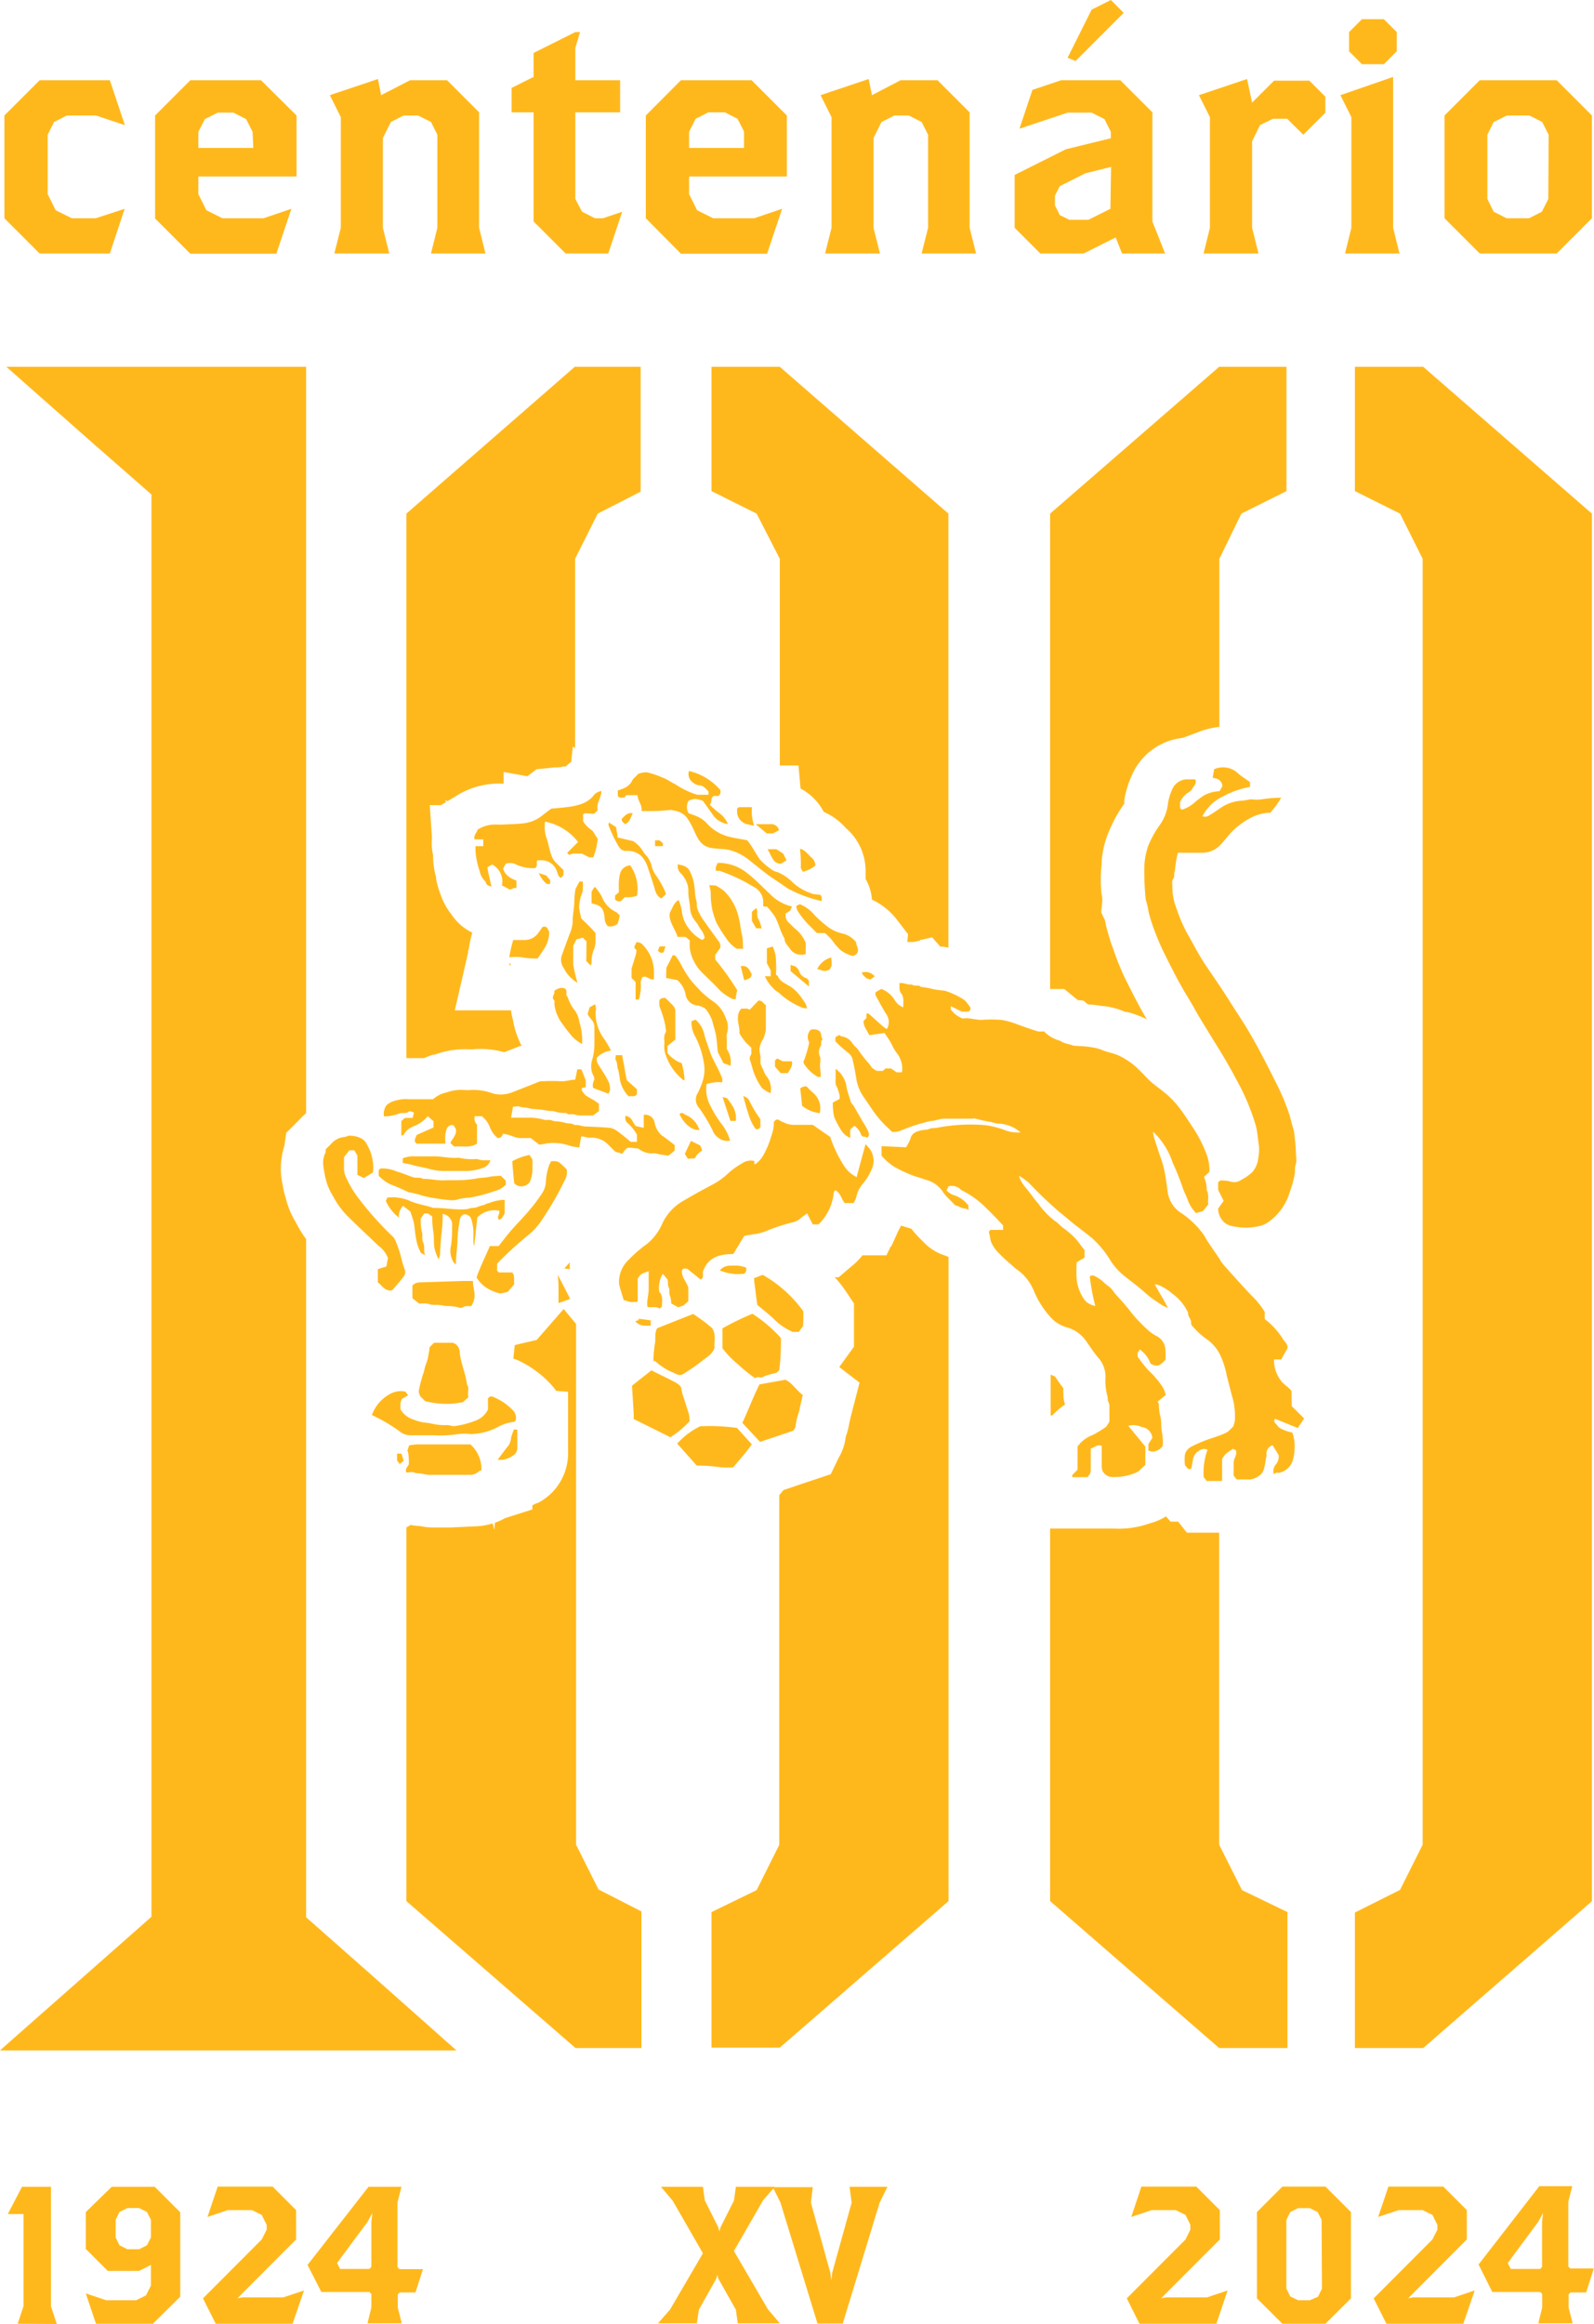 <svg xmlns="http://www.w3.org/2000/svg" viewBox="0 0 145.13 211.46"><defs><style>.cls-1{fill:#ffb81c;}</style></defs><g id="Camada_2" data-name="Camada 2"><g id="Camada_1-2" data-name="Camada 1"><path class="cls-1" d="M10,23.07H3.61L.4,19.86V10.51L3.61,7.3H10l1.37,4.09-2.63-.88H6.09l-1.17.59-.58,1.16v5.41l.73,1.46,1.46.73H8.72L11.35,19Z"/><path class="cls-1" d="M18.06,16.06v1.61l.73,1.46,1.46.73H24L26.53,19l-1.37,4.09H17.33l-3.21-3.21V10.51L17.33,7.3h6.43L27,10.51v5.55ZM23,12l-.59-1.16-1.16-.59H19.82l-1.17.59L18.06,12v1.46h5Z"/><path class="cls-1" d="M39.24,23.07l.58-2.34V12.26l-.58-1.16-1.17-.59H36.75l-1.16.59-.73,1.46v8.17l.58,2.34h-5l.59-2.34V10.66l-1-2,4.38-1.47.29,1.47L37.34,7.3H40.7l2.92,2.92V20.73l.58,2.34Z"/><path class="cls-1" d="M55.38,23.07H51.5l-2.92-2.92V10.22h-2V8l2-1V4.82l3.8-1.9h.43l-.43,1.46V7.3h4.08v2.92H52.38v7.89L53,19.27l1.17.59h.73l1.75-.59Z"/><path class="cls-1" d="M62.74,16.06v1.61l.73,1.46,1.46.73h3.74L71.21,19l-1.37,4.09H62L58.8,19.86V10.51L62,7.3h6.43l3.21,3.21v5.55Zm5-4.09-.59-1.16L66,10.22H64.49l-1.16.59L62.74,12v1.46h5Z"/><path class="cls-1" d="M83.91,23.07l.59-2.34V12.26l-.59-1.16-1.17-.59H81.43l-1.17.59-.73,1.46v8.17l.59,2.34h-5l.59-2.34V10.66l-1-2,4.38-1.47.3,1.47L82,7.3h3.36l2.92,2.92V20.73l.59,2.34Z"/><path class="cls-1" d="M102.16,23.07l-.58-1.46-2.92,1.46H94.72l-2.34-2.34V15.92l4.67-2.34,4.09-1V12l-.58-1.16-1.17-.59H97.2l-4.38,1.46L94,8.18l2.62-.88H102l2.92,2.92v9.93l1.16,2.92Zm-1-7.88-2.34.58-2.33,1.17-.44.87v.88l.44.88.87.43H99.1l2-1ZM97.93,5.55l-.73-.29L99.39.88,101.14,0l1.17,1.17Z"/><path class="cls-1" d="M118.66,12.26l-1.46-1.45h-1.31l-1.17.58L114,12.85v7.88l.58,2.34h-5l.58-2.34V10.66l-1-2,4.38-1.47L114,9.34l2-2h3.21l1.46,1.46v1.46Z"/><path class="cls-1" d="M122.46,23.07l.58-2.34V10.66l-1-2L126.84,7V20.73l.58,2.34ZM126,5.84h-2l-1.17-1.17V2.92l1.17-1.17h2l1.17,1.17V4.67Z"/><path class="cls-1" d="M141.73,23.07h-7l-3.21-3.21V10.51l3.21-3.21h7l3.21,3.21v9.35ZM141,12.26l-.59-1.16-1.16-.59H137.2L136,11.1l-.58,1.16v5.85l.58,1.16,1.17.59h2.05l1.16-.59.59-1.16Z"/><path class="cls-1" d="M51.87,114.87c-.16.19-.32.38-.49.56l.49.06Z"/><path class="cls-1" d="M46.29,87.66c.06.08.13.15.2.23v-.2l-.18,0Z"/><path class="cls-1" d="M51.87,118.22v-.11L50.78,116l0,0a10.06,10.06,0,0,1,.07,1.43v1.15Z"/><path class="cls-1" d="M117.59,126.59c-.27-.39-.71-.57-1-1a3,3,0,0,1-.59-1.88h.65l.56-1c.09-.33-.2-.57-.38-.82a6.67,6.67,0,0,0-1.68-1.85v-.66a8,8,0,0,0-.85-1.13c-1-1-1.85-2-2.77-3-.15-.17-.29-.36-.43-.55,0,0,0-.1-.07-.15-.47-.71-1-1.41-1.4-2.13a7.82,7.82,0,0,0-2.14-2.07,2.7,2.7,0,0,1-1.17-1.84c-.07-.58-.16-1.14-.25-1.71a9,9,0,0,0-.46-1.63c-.18-.53-.34-1.06-.52-1.59a3.38,3.38,0,0,1-.11-.6,6.74,6.74,0,0,1,1.78,2.8c.38.82.71,1.67,1,2.52.14.33.3.64.42,1a3.29,3.29,0,0,0,.72,1.09l.63-.18.48-.61c-.07-.43.1-.88-.14-1.28a3,3,0,0,0-.25-1.22l.49-.46a4,4,0,0,0-.22-1.5,11.93,11.93,0,0,0-1.38-2.68c-.38-.58-.75-1.15-1.17-1.69a8,8,0,0,0-1.28-1.32c-.42-.35-.87-.66-1.26-1s-.89-.93-1.37-1.36a6.58,6.58,0,0,0-1.5-1c-.54-.27-1.15-.33-1.69-.58a4.69,4.69,0,0,0-1-.23c-.46-.08-.93-.08-1.4-.12l-.11,0c-.38-.18-.85-.17-1.2-.45a3.1,3.1,0,0,1-1.48-.86,1.82,1.82,0,0,1-.57,0c-.63-.19-1.24-.41-1.85-.63a6.91,6.91,0,0,0-1.46-.41,12.15,12.15,0,0,0-1.81,0c-.59,0-1.16-.23-1.69-.12a2.39,2.39,0,0,1-1.1-.83l0-.3,1,.5h.62c.16-.13.23-.27.12-.43a3.43,3.43,0,0,0-.51-.63A6.94,6.94,0,0,0,86,90.15,9.73,9.73,0,0,1,84.9,90a6.37,6.37,0,0,0-1.06-.19c-.22-.25-.59,0-.81-.23-.39.08-.75-.19-1.14-.11,0,.5,0,.7.12.87.33.4.22.84.23,1.33a1.59,1.59,0,0,1-.79-.68,2.44,2.44,0,0,0-1.21-1l-.53.31c0,.13,0,.2,0,.25.3.56.6,1.12.93,1.66a1.27,1.27,0,0,1,.11,1.43,2.94,2.94,0,0,1-.39-.26l-1.28-1.15s-.11,0-.19,0v.4l-.27.29c0,.49.32.83.52,1.28L80.53,94c.17.26.35.5.51.77s.34.71.57,1a2.38,2.38,0,0,1,.53,1.72.47.47,0,0,1-.06.09h-.44l-.52-.35h-.5l-.23.22h-.55a2.33,2.33,0,0,1-.42-.26c-.12-.11-.19-.29-.31-.41a11.07,11.07,0,0,1-1-1.29c-.15-.18-.34-.33-.48-.52a1.38,1.38,0,0,0-1-.66.61.61,0,0,1-.22-.13l-.35.21v.37a10.46,10.46,0,0,0,1.11,1,1.15,1.15,0,0,1,.48.76c.13.55.23,1.11.32,1.67a4,4,0,0,0,.71,1.7c.26.37.51.76.77,1.13a9.61,9.61,0,0,0,1,1.23c.25.26.52.49.77.75a1.7,1.7,0,0,0,.89-.16,17,17,0,0,1,2.62-.83c.39,0,.78-.19,1.17-.21.87,0,1.73,0,2.6,0a.81.81,0,0,1,.35,0,11.52,11.52,0,0,0,1.44.31,2.1,2.1,0,0,0,.66.14,2.55,2.55,0,0,1,.68.11,3.18,3.18,0,0,1,1.29.69,3.42,3.42,0,0,1-1.62-.28,8.35,8.35,0,0,0-1.59-.38,16,16,0,0,0-4.36.23c-.24.06-.49,0-.74.11s-.49.07-.73.13c-.49.11-.89.27-1,.81a4.28,4.28,0,0,1-.39.73l-2.23-.1c0,.31,0,.56,0,.87a5.6,5.6,0,0,0,1.15,1,11.92,11.92,0,0,0,1.92.88c.42.11.82.27,1.23.39a2.64,2.64,0,0,1,1.34,1.1c.3.41.68.71,1,1.08.09.1.28.1.41.18A1.82,1.82,0,0,0,88,110s.09.06.17.11v-.43l-.09-.09a2.6,2.6,0,0,0-1.33-.86,2,2,0,0,1-.57-.4l.18-.38a1.17,1.17,0,0,1,1.15.34A8.46,8.46,0,0,1,89.86,110c.53.51,1,1,1.47,1.52v.4H90.18c-.06.08-.16.16-.15.2.1.3.11.63.22.93a3.16,3.16,0,0,0,.71,1c.45.49,1,.92,1.48,1.37l0,0a4.41,4.41,0,0,1,1.67,2,8.2,8.2,0,0,0,1.75,2.66,3.13,3.13,0,0,0,1.27.71,3.15,3.15,0,0,1,1.66,1.11c.4.55.76,1.14,1.21,1.66a2.6,2.6,0,0,1,.65,1.85,3.37,3.37,0,0,0,0,.55,5.43,5.43,0,0,0,.17,1.07c.07.18,0,.37.08.51a.88.88,0,0,1,.11.5c0,.46,0,.92,0,1.34-.15.2-.24.45-.4.53a11.27,11.27,0,0,1-1.11.67,3,3,0,0,0-1.39,1.05c0,.65,0,1.34,0,2.11l-.48.49v.19h1.39c.29-.39.29-.39.29-.8,0-.6,0-1.2,0-1.81.33-.07.58-.41,1-.24,0,.63,0,1.26,0,1.88a1.34,1.34,0,0,0,.07.39,1,1,0,0,0,.9.57,5.07,5.07,0,0,0,2.13-.39,1,1,0,0,0,.37-.25l.5-.47v-1.66l-1.55-1.89a1.74,1.74,0,0,1,1.19.1,1.11,1.11,0,0,1,1,1l-.36.56V132a1.23,1.23,0,0,0,.41.1,1.19,1.19,0,0,0,.9-.54,5.1,5.1,0,0,0-.1-1.35c-.08-.48,0-1-.16-1.45a5.43,5.43,0,0,1-.1-1,.9.9,0,0,0-.11-.22l.74-.6a2.7,2.7,0,0,0-.31-.76,8.31,8.31,0,0,0-1.25-1.46,12,12,0,0,1-1-1.27V123l.07.07.1-.28a2.65,2.65,0,0,1,1,1.29c.58.37.87.19,1.36-.34a5.89,5.89,0,0,0,0-.84,1.48,1.48,0,0,0-.73-1.28,3.7,3.7,0,0,1-.89-.61,14.44,14.44,0,0,1-1.48-1.55c-.46-.63-1-1.19-1.53-1.79a2.69,2.69,0,0,0-.48-.57,3.84,3.84,0,0,1-.54-.44,3.19,3.19,0,0,0-.6-.44c-.19-.1-.41-.26-.64-.06a20.7,20.7,0,0,0,.5,2.68,1.75,1.75,0,0,1-.34-.1,1.87,1.87,0,0,1-.53-.32,3.81,3.81,0,0,1-.82-2,11.56,11.56,0,0,1,0-1.56l.71-.41v-.7c-.25-.3-.49-.66-.78-1a7.85,7.85,0,0,0-1.15-1c-.28-.2-.48-.48-.76-.64a7.25,7.25,0,0,1-1.53-1.6c-.39-.43-.7-.92-1.07-1.36a3.67,3.67,0,0,1-.55-.8,2.15,2.15,0,0,1-.12-.35,6.11,6.11,0,0,1,.89.63,36.45,36.45,0,0,0,2.77,2.65c.51.39,1,.85,1.49,1.22s1,.77,1.5,1.17a8.84,8.84,0,0,1,1.65,2,6.06,6.06,0,0,0,1.21,1.38c.65.52,1.32,1,1.95,1.57s1,.76,1.53,1.13a3.43,3.43,0,0,0,.56.26c-.39-.8-.82-1.42-1.19-2.14a2,2,0,0,1,.38.08,5,5,0,0,1,1.24.79,4.38,4.38,0,0,1,1.42,1.74c-.05.34.32.56.26.93,0,.13.15.31.27.42a6.38,6.38,0,0,0,1.11,1,3.76,3.76,0,0,1,1.34,1.62,8,8,0,0,1,.54,1.76l.45,1.75a6.05,6.05,0,0,1,.29,1.75c0,.18,0,.37,0,.54a4,4,0,0,1-.16.57c-.12.11-.28.29-.46.44a2.38,2.38,0,0,1-.5.26c-.24.1-.49.18-.73.27a12.78,12.78,0,0,0-2.07.83,1.18,1.18,0,0,0-.63.71,3.82,3.82,0,0,0,0,1l.29.35h.27c.06-.31.13-.57.16-.84a1.1,1.1,0,0,1,.52-.8.76.76,0,0,1,.81-.11,6.19,6.19,0,0,0-.35,2.48l.28.36h.7l.7,0v-2c.3-.47.3-.47,1-.93l.26.15c.13.43-.22.74-.21,1.12s0,.8,0,1.18l.29.34h1.14a1.61,1.61,0,0,0,.84-.3,1.11,1.11,0,0,0,.51-.74,4.25,4.25,0,0,0,.12-.62c0-.2.11-.41.1-.61a.75.75,0,0,1,.55-.84l.55.9a1.13,1.13,0,0,1-.25.84.94.94,0,0,0-.19.9c.2-.24.44-.08.64-.17a.72.72,0,0,1,.2-.09,1.61,1.61,0,0,0,.88-1,3.45,3.45,0,0,0,.16-1,3.6,3.6,0,0,0-.2-1.54,3.79,3.79,0,0,1-.67-.19c-.24-.11-.54-.21-.66-.41s-.45-.33-.24-.65l2.07.84.58-.87-1.13-1.12Z"/><path class="cls-1" d="M116.21,98.59c-.46-.9-.9-1.8-1.38-2.69q-.52-1-1.11-2c-.59-1-1.21-1.91-1.81-2.86s-1.31-2-2-3-1.19-2-1.76-3a13,13,0,0,1-1-2.28,5.53,5.53,0,0,1-.41-2.13c0-.22-.07-.45.09-.68s0-.46.14-.66a10.45,10.45,0,0,1,.27-1.69h2.2a2.24,2.24,0,0,0,1.64-.68c.25-.25.46-.54.7-.8a6.34,6.34,0,0,1,1.87-1.57,4,4,0,0,1,2-.59,8.18,8.18,0,0,0,1-1.37,12.33,12.33,0,0,0-1.79.15,3.36,3.36,0,0,1-.9,0c-.29,0-.57.11-.85.12a3.75,3.75,0,0,0-1.58.42c-.37.19-.69.46-1.05.68s-.6.46-1,.32a4,4,0,0,1,1.9-1.82,8,8,0,0,1,2.43-.85v-.44c-.39-.28-.75-.5-1.06-.77a2,2,0,0,0-2.21-.4l-.13.78c.49.06.82.24.89.75l-.27.47a3.11,3.11,0,0,0-1.42.39c-.25.16-.47.33-.7.51a3.36,3.36,0,0,1-1.25.77l-.08,0-.14-.15V73a2,2,0,0,1,.8-.91.86.86,0,0,0,.3-.3c.13-.26.45-.46.29-.87-.22,0-.42,0-.62,0a1.51,1.51,0,0,0-1.52,1,4.72,4.72,0,0,0-.34,1.13,4.19,4.19,0,0,1-.86,2.17,9.38,9.38,0,0,0-.94,1.73,6.67,6.67,0,0,0-.36,1.84,24.42,24.42,0,0,0,.12,3s0,.05,0,.06a6.73,6.73,0,0,1,.27,1.16c.1.38.21.76.34,1.13a24.47,24.47,0,0,0,.94,2.32c.7,1.41,1.39,2.81,2.21,4.16.31.51.6,1,.9,1.55.54.92,1.11,1.83,1.67,2.74.71,1.14,1.38,2.28,2,3.46a20.13,20.13,0,0,1,1.7,4.07c.16.62.19,1.25.29,1.87a4.57,4.57,0,0,1-.08,1.16,2.19,2.19,0,0,1-.56,1.22,4.76,4.76,0,0,1-1,.69,1.09,1.09,0,0,1-1,.13,3.52,3.52,0,0,0-.87-.09l-.21.16v.7l.5,1-.5.7a1.7,1.7,0,0,0,.33,1,1.4,1.4,0,0,0,.85.57,5.44,5.44,0,0,0,2.66,0,2.2,2.2,0,0,0,.61-.26,5.06,5.06,0,0,0,2-2.6c.08-.25.17-.49.25-.74a6.69,6.69,0,0,0,.2-.77,2.43,2.43,0,0,0,.09-.8c0-.29.14-.52.13-.79-.05-.69-.05-1.38-.15-2.06a4.07,4.07,0,0,0-.12-.79c-.18-.53-.27-1.09-.47-1.62A21.07,21.07,0,0,0,116.21,98.59Z"/><path class="cls-1" d="M74,111.42h.52a4.63,4.63,0,0,0,1.39-2.87c0-.09.1-.18.14-.24.5.25.54.8.86,1.17h.8a2,2,0,0,0,.24-.49,2.64,2.64,0,0,1,.57-1.22,5.2,5.2,0,0,0,.81-1.29,1.88,1.88,0,0,0-.06-1.81c-.12-.18-.27-.33-.46-.56-.28,1-.55,2-.81,3a2.73,2.73,0,0,1-1.14-1,11.53,11.53,0,0,1-1.27-2.65L74,102.36c-.57,0-1.17,0-1.77,0a1.91,1.91,0,0,1-.82-.2,1.71,1.71,0,0,1-.45-.22c-.23-.15-.37,0-.5.14a3.37,3.37,0,0,1-.23,1.28,7.87,7.87,0,0,1-.72,1.75,2.53,2.53,0,0,1-.74.83l-.09,0,0-.29a1.39,1.39,0,0,0-1.14.23,6.66,6.66,0,0,0-1.29.94,6.34,6.34,0,0,1-1.42,1c-.84.45-1.68.9-2.5,1.39a4.65,4.65,0,0,0-2,2.07,4.91,4.91,0,0,1-1.44,1.93,11.69,11.69,0,0,0-1.64,1.42,2.77,2.77,0,0,0-.89,2.17,4.38,4.38,0,0,0,.19.71c.07.27.16.53.24.81.17,0,.37.12.57.15s.47,0,.7,0c0-.74,0-1.42,0-2.11.28-.43.28-.43,1-.68,0,.56,0,1.1,0,1.63s-.2,1.08-.11,1.62c.39.08.78-.09,1.11.16l.21-.19c0-.48.12-1-.24-1.33a2.43,2.43,0,0,1,.32-1.66l.42.52c.09.19,0,.52.12.74s0,.52.11.74a2.18,2.18,0,0,1,.11.7l.63.35.49-.16.44-.39v-1.24c-.2-.6-.66-1-.57-1.57.12-.25.33-.13.46-.15l1.25,1,.19-.2v-.53c.48-1.36,1.56-1.6,2.76-1.6l1-1.65c.31-.06.57-.12.83-.15a4.44,4.44,0,0,0,1.25-.33,16.37,16.37,0,0,1,2.34-.76,1.47,1.47,0,0,0,.7-.36c.17-.15.36-.27.61-.45Z"/><path class="cls-1" d="M36.35,101.33c.29-.12.63.06.88-.19,0,0,.12,0,.18,0a2,2,0,0,1,.28.11l-.12.48h-.69l-.34.28c0,.46,0,.88,0,1.31.08,0,.17,0,.18,0a1.72,1.72,0,0,1,.92-.82,3.26,3.26,0,0,0,1.31-.92s.07,0,0,0l.52.45v.57l-1.53.68c-.1.28-.33.57,0,.79h2.62a4.09,4.09,0,0,1,0-.93c.07-.27.1-.63.46-.74s.33.18.47.29c.16.55-.3.88-.48,1.33l.34.32c.7-.08,1.43.16,2.08-.27v-1.73a.79.79,0,0,1-.2-.77h.63a2.25,2.25,0,0,1,.74,1,2.31,2.31,0,0,0,.73,1c.3-.06.3-.06.48-.4a4.79,4.79,0,0,1,.9.24,1.66,1.66,0,0,0,.72.15c.31,0,.61,0,.89,0l.77.6a6.31,6.31,0,0,0,.7-.11,4.47,4.47,0,0,1,2.08.21,3.66,3.66,0,0,0,.88.15l.16-1c.3,0,.56.15.86.12a2.07,2.07,0,0,1,1.65.68l.6.59.63.19c.5-.68.37-.58,1.47-.47a2,2,0,0,0,1.18.44,1.37,1.37,0,0,1,.41,0c.39.13.79.12,1.13.22l.59-.48v-.5c-.3-.23-.62-.48-.95-.72-.07-.06-.16-.11-.23-.16a2,2,0,0,1-.64-1.13.87.87,0,0,0-1-.74c0,.39,0,.78,0,1.18l-.73-.16a2.91,2.91,0,0,1-.27-.41.87.87,0,0,0-.65-.52.62.62,0,0,0,.24.71,4.09,4.09,0,0,1,.79,1v.66h-.56c-.42-.34-.82-.7-1.26-1a1.53,1.53,0,0,0-.67-.28c-.72-.06-1.45-.09-2.18-.12-.35,0-.68-.2-1-.12-.25-.22-.59-.11-.88-.22a4.33,4.33,0,0,0-.91-.14c-.14,0-.28-.09-.43-.11s-.32,0-.47,0a5.28,5.28,0,0,0-1.24-.21c-.6,0-1.2,0-1.86,0,.06-.35.12-.66.18-1,.24,0,.49-.07.63,0s.38.06.57.09.41.1.62.12a9,9,0,0,1,1.27.14c.27.07.54,0,.79.11a3.17,3.17,0,0,0,.86.11s.1,0,.12,0c.18.21.41.08.62.12s.41.1.61.11c.4,0,.8,0,1.2,0l.53-.4v-.67c-.16-.11-.33-.24-.51-.35a7.58,7.58,0,0,1-.68-.4,1.92,1.92,0,0,1-.37-.47s0-.14,0-.21l.36-.07v-.63l0,0c-.14-.34-.27-.69-.4-1h-.37c-.06.33-.12.63-.19.94-.47,0-.9.19-1.39.14a13.81,13.81,0,0,0-1.44,0h-.24a.89.89,0,0,0-.28.07l-2.38.94a2.89,2.89,0,0,1-1.75.11A5.2,5.2,0,0,0,43,99.18a4.71,4.71,0,0,1-.84,0,4,4,0,0,0-1.53.24,2.59,2.59,0,0,0-1.2.61H37.24a3.36,3.36,0,0,0-1.22.12,1.75,1.75,0,0,0-.84.44,1.35,1.35,0,0,0-.22,1A4,4,0,0,0,36.35,101.33Z"/><path class="cls-1" d="M50.7,79.28c.06.14.09.29.16.42s.14.12.22.19l.22-.25v-.46l-.73-.73a1.67,1.67,0,0,1-.37-.63c-.2-.55-.27-1.13-.48-1.67a3.22,3.22,0,0,1-.09-1.38,5,5,0,0,1,3,1.85l-1,1,.2.18c.39-.22.81-.09,1.14-.13l.66.34h.4c.09-.29.19-.55.25-.82s.11-.61.15-.88a1.33,1.33,0,0,1-.14-.17c-.15-.21-.26-.5-.46-.63a2.39,2.39,0,0,1-.74-.78v-.64l.2-.09.8.06.33-.33c-.17-.6.34-1.11.33-1.75a1.16,1.16,0,0,0-.79.52,2.6,2.6,0,0,1-1.11.69,5.81,5.81,0,0,1-1.28.26c-.44.06-.89.09-1.39.14-.24.19-.54.4-.82.63a3.31,3.31,0,0,1-1.53.68c-.64.09-1.29.1-1.94.13a5.77,5.77,0,0,1-.72,0,3,3,0,0,0-1.69.47c-.06.29-.38.49-.27.88H44V77h-.71a5.74,5.74,0,0,0,.11,1.26,7.57,7.57,0,0,0,.27,1,1.79,1.79,0,0,0,.57,1c0,.3.28.33.51.43-.13-.56-.25-1.1-.36-1.63a.35.35,0,0,1,0-.14l.42-.25a1.75,1.75,0,0,1,.89,1.9c.23.12.43.22.63.34s.44-.19.69-.09v-.68c-.54-.22-1-.45-1.22-1.09l.25-.45a1.19,1.19,0,0,1,1,.1,3.66,3.66,0,0,0,1.65.3c.32-.18.08-.5.23-.71h.25A1.46,1.46,0,0,1,50.7,79.28Z"/><path class="cls-1" d="M57.53,71.09a1.39,1.39,0,0,1-.55.55,4,4,0,0,1-.73.29v.49c.15.22.35.18.62.14l.12-.2h1.06c0,.53.45.88.36,1.44a18,18,0,0,0,2.67-.1,3.39,3.39,0,0,0,.39.08,1.78,1.78,0,0,1,1.05.6,7.2,7.2,0,0,1,.73,1.33c.29.6.54,1.23,1.42,1.44a9.4,9.4,0,0,0,1.12.11,3.64,3.64,0,0,1,.95.19,4.62,4.62,0,0,1,1.48.83c.67.51,1.31,1.07,2,1.55.49.32,1,.67,1.47,1A11.83,11.83,0,0,0,74.82,82c0-.39,0-.39-.14-.58a4.18,4.18,0,0,1-.65-.07,5,5,0,0,1-1.81-1,4.2,4.2,0,0,0-1.46-1,1,1,0,0,1-.36-.13,6.18,6.18,0,0,1-1.21-1c-.42-.59-.72-1.25-1.17-1.76l-.93-.17a7.65,7.65,0,0,1-.83-.18,4,4,0,0,1-1.87-1.15,2.67,2.67,0,0,0-.93-.67c-.27-.12-.56-.21-.76-.28a1.12,1.12,0,0,1,0-1.15,2.07,2.07,0,0,1,.59-.16,2.7,2.7,0,0,1,.71.18c.3.41.65.92,1,1.41a2,2,0,0,0,1.28.7,2.47,2.47,0,0,0-.71-.94,8.35,8.35,0,0,1-.95-.82c.27-.24,0-.62.38-.8h.41a.48.48,0,0,0,.17-.54,5.36,5.36,0,0,0-2.85-1.73.93.93,0,0,0,.39,1.07,1,1,0,0,0,.51.23c.43,0,.63.34.88.56l0,.3c-.35,0-.69,0-1,0-.1,0-.21-.07-.32-.09a7.76,7.76,0,0,1-1.7-.86c-.38-.18-.74-.45-1.14-.6A9.71,9.71,0,0,0,59,70.3a1,1,0,0,0-.41,0c-.14,0-.29.07-.49.12C57.9,70.69,57.65,70.81,57.53,71.09Z"/><path class="cls-1" d="M29.74,107.59a5.38,5.38,0,0,0,.61,1.31,7.37,7.37,0,0,0,1.33,1.8c.9.9,1.84,1.76,2.76,2.65a2.5,2.5,0,0,1,.88,1.13l-.14.77-.78.24v1.2c.4.3.64.84,1.3.73.33-.39.7-.77,1-1.2a.66.66,0,0,0,.14-.73,7.43,7.43,0,0,1-.3-1,10.75,10.75,0,0,0-.54-1.6,1.18,1.18,0,0,0-.29-.41,29,29,0,0,1-2.92-3.25,9.89,9.89,0,0,1-1.24-2,1.91,1.91,0,0,1-.23-.93v-1l.49-.62h.45l.28.47v1.76l.59.29.83-.51a4.15,4.15,0,0,0-.54-2.52,1.2,1.2,0,0,0-.64-.63,2.44,2.44,0,0,0-1-.19c-.12,0-.24.09-.37.11a1.84,1.84,0,0,0-1.21.57c-.18.2-.37.38-.56.57a.77.77,0,0,1,0,.27,2.18,2.18,0,0,0-.22,1.06,7,7,0,0,0,.12.8A6.66,6.66,0,0,0,29.74,107.59Z"/><path class="cls-1" d="M67.18,124.14a12.82,12.82,0,0,0,1.58,1.28c.2-.2.46,0,.68-.11s.42-.16.63-.23l.64-.16.24-.24a20.61,20.61,0,0,0,.15-2.81v-.11a12.87,12.87,0,0,0-2.59-2.21,24.67,24.67,0,0,0-2.73,1.33c0,.64,0,1.25,0,1.82A8.63,8.63,0,0,0,67.18,124.14Z"/><path class="cls-1" d="M64.81,120.83c-.33-.26-.59-.49-.87-.69s-.58-.41-.83-.57l-3.28,1.3c-.28.52-.09,1-.22,1.49a12.3,12.3,0,0,0-.12,1.49c.12,0,.19,0,.22.06a5.44,5.44,0,0,0,1.59,1c.63.31.68.29,1.24-.09a16.67,16.67,0,0,0,1.41-1c.39-.33.91-.55,1.11-1.2C65,122.07,65.23,121.37,64.81,120.83Z"/><path class="cls-1" d="M62.73,128.72c-.13-.47-.3-.92-.43-1.39a4.64,4.64,0,0,1-.26-.92c0-.26-.26-.47-.73-.71-.66-.34-1.32-.65-2-1l-1.77,1.4c.06.88.11,1.75.16,2.61,0,.16,0,.31,0,.42l3.34,1.66a9,9,0,0,0,1.75-1.46A4.72,4.72,0,0,0,62.73,128.72Z"/><path class="cls-1" d="M49.46,110.83a28.05,28.05,0,0,0,1.95-3.41,1.52,1.52,0,0,0,.19-1c-.77-.77-.77-.77-1.38-.75,0,0-.07,0-.09.09s-.05.09-.08.14a5.07,5.07,0,0,0-.35,1.72,2.2,2.2,0,0,1-.33.95c-.31.46-.63.92-1,1.35-.56.7-1.2,1.34-1.79,2-.41.48-.81,1-1.18,1.47h-.8c-.42,1-.88,1.88-1.21,2.86a3,3,0,0,0,1,1,4,4,0,0,0,1.17.46l.67-.15.58-.68c0-.83,0-.83-.17-1.09H45.42l-.16-.16V115c.94-1,1.93-1.87,3-2.74A6.5,6.5,0,0,0,49.46,110.83Z"/><path class="cls-1" d="M44.93,127.13a.36.36,0,0,0-.5.13v1a2,2,0,0,1-1.09,1,8.15,8.15,0,0,1-2,.52c-.19,0-.4-.09-.61-.1a5.06,5.06,0,0,1-1.34-.11,6,6,0,0,0-.85-.13,4.24,4.24,0,0,1-.86-.25,2.08,2.08,0,0,1-1.19-.89,1.58,1.58,0,0,1,.1-1l.57-.33-.24-.33a2,2,0,0,0-1.44.23,3.53,3.53,0,0,0-1.62,1.9,15.3,15.3,0,0,1,2.63,1.56,1.5,1.5,0,0,0,.86.28c.72,0,1.44,0,2.17,0a10,10,0,0,0,2.18-.11,4.34,4.34,0,0,1,1.14,0,5.5,5.5,0,0,0,2.41-.6,4,4,0,0,1,1.54-.51c.06,0,.12-.1.17-.15a1,1,0,0,0-.22-.86A5.15,5.15,0,0,0,44.93,127.13Z"/><path class="cls-1" d="M72.24,130.19c.06-.13.2-.29.2-.44a5.83,5.83,0,0,1,.32-1.31c.09-.5.22-1,.33-1.49-.61-.47-1-1.15-1.59-1.39l-2.35.42c-.56,1.1-1,2.3-1.56,3.5l1.61,1.73Z"/><path class="cls-1" d="M63.85,85.5a3.74,3.74,0,0,1-1.5-1.6,3.66,3.66,0,0,1-.28-1,3.07,3.07,0,0,0-.3-1c-.43.28-.55.75-.79,1.17-.11.83.5,1.44.71,2.19h.73l.39.32a3.18,3.18,0,0,0,.35,1.85,3.86,3.86,0,0,0,.76,1.07c.54.54,1.11,1.06,1.62,1.62a4.64,4.64,0,0,0,1.18.8c.07,0,.19,0,.27,0,0-.28.08-.52.13-.82a25.49,25.49,0,0,0-2-2.79V86.9l.46-.65a.77.77,0,0,0-.21-.67c-.41-.58-.83-1.14-1.23-1.72a4.37,4.37,0,0,1-.67-1.24c-.06-.22,0-.42-.06-.63a3.29,3.29,0,0,1-.12-.61,9.17,9.17,0,0,0-.11-1,4.16,4.16,0,0,0-.38-1.11c-.23-.45-.65-.52-1.07-.62a.85.85,0,0,0,.26.83,2.15,2.15,0,0,1,.32.41,2.13,2.13,0,0,1,.36,1.29c0,.49.14,1,.16,1.46a2,2,0,0,0,.34,1c.13.19.29.36.4.56.2.38.55.69.58,1.17l-.18.15Z"/><path class="cls-1" d="M42.52,126c-.12-1-.53-1.85-.65-2.81,0-.41-.17-.87-.66-1H39.52l-.41.41a4.17,4.17,0,0,1-.1.66,3.58,3.58,0,0,1-.22.87c-.13.3-.15.62-.27.92a12.18,12.18,0,0,0-.36,1.35.79.79,0,0,0,.24.8l.3.3a7.7,7.7,0,0,0,3.44.1l.5-.44C42.54,126.72,42.76,126.31,42.52,126Z"/><path class="cls-1" d="M66.75,133.53c.6-.71,1.2-1.38,1.7-2.1l-1.35-1.49a18.28,18.28,0,0,0-3.35-.15,6.79,6.79,0,0,0-2.09,1.58l1.78,2a14.88,14.88,0,0,1,1.77.1A7.2,7.2,0,0,0,66.75,133.53Z"/><path class="cls-1" d="M45.44,111c.31-.08.36-.38.51-.57,0-.42,0-.82,0-1.24a3.71,3.71,0,0,0-1.44.3c-.16,0-.31.12-.47.17a3.36,3.36,0,0,0-.48.14,1.41,1.41,0,0,1-.56.12c-.17,0-.33.09-.49.11-1,.1-2-.12-3-.11,0,0,0,0-.06,0-.65-.23-1.34-.32-2-.58a4,4,0,0,0-2.08-.37.29.29,0,0,0-.1,0l-.14.32a4,4,0,0,0,1.19,1.51,1.37,1.37,0,0,1,.37-1.07l.66.51a9.46,9.46,0,0,1,.3.91,8.1,8.1,0,0,1,.13.86,8.32,8.32,0,0,0,.13.85,3.79,3.79,0,0,0,.39,1.1c0,.08.18.12.4.27-.16-.47,0-.79-.17-1.16s0-.68-.13-1a5.35,5.35,0,0,1-.1-1.17l.34-.48h.3l.41.27a8.92,8.92,0,0,0,.1,1.39c.1.53,0,1.09.14,1.63a4.41,4.41,0,0,0,.34.88,1.74,1.74,0,0,0,.14-.48c0-.54.07-1.09.1-1.64a12.62,12.62,0,0,0,.13-2,1,1,0,0,1,.86,1.15,10.83,10.83,0,0,1-.09,1.7,2,2,0,0,0,.22,1.54l.22.22c0-.63.09-1.33.14-2a10.29,10.29,0,0,1,.13-1.57c.08-.33,0-.75.42-1a.66.66,0,0,1,.74.54,4.69,4.69,0,0,1,.16.91c0,.37,0,.73,0,1.09a2.22,2.22,0,0,0,.08.35c.1-1,.19-1.8.28-2.61a2.15,2.15,0,0,1,2-.61C45.55,110.48,45.17,110.74,45.44,111Z"/><path class="cls-1" d="M37,134c.24,0,.53-.09.71,0s.46.06.69.1a3.9,3.9,0,0,0,.67.11c1.21,0,2.41,0,3.62,0a1.2,1.2,0,0,0,.94-.34.52.52,0,0,1,.2-.07,3,3,0,0,0-1-2.36l-4.88,0a6.1,6.1,0,0,0-.7.09c-.06.23-.19.47-.13.55s.08.42.1.62a5.22,5.22,0,0,1,0,.56C37.09,133.51,36.86,133.69,37,134Z"/><path class="cls-1" d="M35.6,107.8a16.22,16.22,0,0,1,1.59.69,8.37,8.37,0,0,1,1.31.33,16,16,0,0,0,2.37.38,1.87,1.87,0,0,0,.93-.09,5.69,5.69,0,0,1,1-.13A14.45,14.45,0,0,0,45,108.4a2.15,2.15,0,0,0,1.05-.59v-.37l-.44-.44a7,7,0,0,0-1.12.1c-.37.1-.75.05-1.14.15a10.87,10.87,0,0,1-1.81.15c-.3,0-.61,0-.91,0-.71.07-1.41-.14-2.12-.12-.26-.18-.58-.06-.85-.14-.52-.16-1-.39-1.53-.53a3.34,3.34,0,0,0-1.5-.28l-.15.16v.5A3.66,3.66,0,0,0,35.6,107.8Z"/><path class="cls-1" d="M73.14,119.33a11.54,11.54,0,0,0-3.7-3.32l-.78.3c0,.4.09.81.13,1.21s.11.84.16,1.23c.5.41,1,.81,1.45,1.22A5.35,5.35,0,0,0,72,121.12s.06,0,.09.08h.64l.39-.54C73.15,120.21,73.14,119.77,73.14,119.33Z"/><path class="cls-1" d="M60.65,89l1,.18a2.26,2.26,0,0,1,.77,1.31,1.19,1.19,0,0,0,1,1c.16,0,.33.07.49.13a.88.88,0,0,1,.37.24,3.74,3.74,0,0,1,.56,1c.1.45.27.9.35,1.36s.11,1,.17,1.53l.51,1,.64.23a2.08,2.08,0,0,0-.34-1.52c0-.32,0-.65,0-1a.82.82,0,0,1,0-.35,1.89,1.89,0,0,0-.09-1.46,3.08,3.08,0,0,0-1.23-1.58,9.14,9.14,0,0,1-1-.82c-.33-.36-.68-.71-1-1.11A10.4,10.4,0,0,1,62,87.76a4.69,4.69,0,0,0-.42-.67.29.29,0,0,0-.34-.15c-.19.39-.36.72-.57,1.13Z"/><path class="cls-1" d="M70.16,99.48a2,2,0,0,0-.09-1.07,2.34,2.34,0,0,0-.36-.58,3.43,3.43,0,0,1-.25-.55,2.81,2.81,0,0,1-.22-.51c0-.22,0-.44,0-.66a4.55,4.55,0,0,1-.1-.61,2,2,0,0,1,.28-.85,2.36,2.36,0,0,0,.31-1.2c0-.66,0-1.33,0-2-.21-.07-.26-.38-.66-.41l-.82.85c-.22-.18-.5-.07-.75-.11a1.12,1.12,0,0,0-.31.74c-.06.53.19,1,.13,1.5a7.29,7.29,0,0,0,.45.68c.19.23.42.43.65.66-.07.22.09.48-.11.73a.53.53,0,0,0,0,.46c.14.37.2.76.35,1.12A5.56,5.56,0,0,0,69.37,99,2.93,2.93,0,0,0,70.16,99.48Z"/><path class="cls-1" d="M43.2,118.07c.07-.52-.18-1-.13-1.5h-1l-3.92.13a.88.88,0,0,0-.6.29v1.15l.63.5a2.59,2.59,0,0,1,.79,0,1.84,1.84,0,0,0,.8.1,4.07,4.07,0,0,1,.79.11,4.13,4.13,0,0,1,1.16.12.53.53,0,0,0,.41,0c.26-.18.53-.08.79-.13A2.26,2.26,0,0,0,43.2,118.07Z"/><path class="cls-1" d="M71.93,82.89l.18-.4a4.05,4.05,0,0,1-2-1.13c-.66-.61-1.26-1.27-2-1.84a4.19,4.19,0,0,0-2.76-1c-.12.24-.27.46-.14.74a1,1,0,0,1,.35,0,15.54,15.54,0,0,1,3,1.41,1.59,1.59,0,0,1,.92,1.67v.06l.06.1h.29a8.15,8.15,0,0,1,.71.89c.36.62.49,1.36.88,2,0,.4.3.65.5.94a1.21,1.21,0,0,0,1.44.48c0-.37,0-.74,0-1a3.1,3.1,0,0,0-1-1.32l-.56-.55a.8.8,0,0,1-.27-.67.5.5,0,0,1,0-.14Z"/><path class="cls-1" d="M65.41,103.54a1.25,1.25,0,0,0,1.06.25,4.47,4.47,0,0,0-.78-1.52,9.45,9.45,0,0,1-1-1.62,3.23,3.23,0,0,1-.36-2,3.67,3.67,0,0,1,1.43-.16,1.48,1.48,0,0,0,0-.33c-.26-.74-.68-1.4-1-2.13-.22-.58-.41-1.16-.6-1.74a2.49,2.49,0,0,0-.83-1.5l-.37.14a2.59,2.59,0,0,0,.25,1.23,7.58,7.58,0,0,1,.87,2.54,3.43,3.43,0,0,1-.12,1.73,7.77,7.77,0,0,1-.41,1,1.12,1.12,0,0,0,.12,1.41,15.92,15.92,0,0,1,1.2,2A1.41,1.41,0,0,0,65.41,103.54Z"/><path class="cls-1" d="M53.38,87.46l.39.39s.09-.12.09-.2a3.09,3.09,0,0,1,.25-1.35,2.11,2.11,0,0,0,.11-.74V84.9c-.19-.2-.39-.43-.61-.65s-.49-.48-.72-.71a.31.31,0,0,0,0-.14,6,6,0,0,1-.14-.61,1.71,1.71,0,0,1,0-.51,4.34,4.34,0,0,1,.11-.61c.06-.22.16-.42.2-.64a5.53,5.53,0,0,0,0-.71.24.24,0,0,0,0-.1h-.3l-.36.67A7.29,7.29,0,0,0,52.29,82c0,.65-.17,1.28-.15,1.94A3.35,3.35,0,0,1,51.86,85c-.22.61-.46,1.22-.67,1.84a1.28,1.28,0,0,0,.1,1.2c.1.15.17.33.29.48a3.56,3.56,0,0,0,1,.92,15.08,15.08,0,0,1-.39-1.67c0-.58,0-1.16,0-1.7l.3-.59.57-.15.34.33Z"/><path class="cls-1" d="M64.57,80.55a4.15,4.15,0,0,1,.14.62,8,8,0,0,0,.11,1.46A7.46,7.46,0,0,0,65.25,84a12.5,12.5,0,0,0,.84,1.34,3.14,3.14,0,0,0,1,1h.58c-.06-.42,0-.82-.11-1.23s-.15-1-.27-1.46a4.85,4.85,0,0,0-1.32-2.53,4.15,4.15,0,0,0-.82-.54Z"/><path class="cls-1" d="M78.55,102.07l-.81-1.41c-.09-.15-.25-.27-.29-.42-.12-.44-.29-.86-.37-1.3a2.46,2.46,0,0,0-1-1.68v.86a3.81,3.81,0,0,0,0,.48c0,.18.16.34.2.52s.24.57.15.89l-.6.32a5.2,5.2,0,0,0,.12,1.31,8.61,8.61,0,0,0,.56,1.09,1.84,1.84,0,0,0,.9.82v-.78l.38-.32a1.62,1.62,0,0,1,.59.75.31.31,0,0,0,.35.24.68.68,0,0,1,.22.09c.22-.18.18-.37.09-.59A6.9,6.9,0,0,0,78.55,102.07Z"/><path class="cls-1" d="M43.35,105.47a4.93,4.93,0,0,1-1.58-.12c-.82.09-1.61-.16-2.43-.12-.5,0-1,0-1.5,0a2.53,2.53,0,0,0-1.17.18v.42a9.36,9.36,0,0,1,1.24.28c.37.08.74.15,1.1.24a5.28,5.28,0,0,0,1.36.21c.73,0,1.45,0,2.17,0a4.48,4.48,0,0,0,1.41-.28,1,1,0,0,0,.7-.7c-.26,0-.47,0-.69,0S43.55,105.48,43.35,105.47Z"/><path class="cls-1" d="M77.67,87l.27-.14c.4-.4,0-.78,0-1.13a2.23,2.23,0,0,0-1.32-.8,3.43,3.43,0,0,1-1.21-.56,10.63,10.63,0,0,1-1.24-1.09,3.43,3.43,0,0,0-1.35-1l-.32.16a1.18,1.18,0,0,0,.11.43,7.78,7.78,0,0,0,1,1.27c.26.25.51.51.77.77h.73a4.89,4.89,0,0,1,.71.73,5.29,5.29,0,0,0,.69.8A3.09,3.09,0,0,0,77.67,87Z"/><path class="cls-1" d="M55.63,95.61a11.5,11.5,0,0,0-.57-1,3.9,3.9,0,0,1-.83-2.56,1,1,0,0,0-.06-.66l-.49.28-.18.62a3.54,3.54,0,0,0,.34.48,1,1,0,0,1,.28.73c0,.5,0,1,0,1.51a5.24,5.24,0,0,1-.2,1.42,2,2,0,0,0,0,1.22c.09.21.28.49.14.71A1,1,0,0,0,54,99l1.4.53a1.34,1.34,0,0,0,.14-.35,1.66,1.66,0,0,0-.27-1c-.22-.43-.51-.84-.76-1.25a.88.88,0,0,1-.17-.67A2,2,0,0,1,55.63,95.61Z"/><path class="cls-1" d="M51.2,93.17c.11.13.2.28.3.41s.24.32.36.45A3.23,3.23,0,0,0,53,95a5.56,5.56,0,0,0-.25-2,2.4,2.4,0,0,0-.38-1,3.87,3.87,0,0,1-.69-1.28,1.1,1.1,0,0,0-.12-.16c0-.19.11-.46-.17-.63a1,1,0,0,0-.92.25c0,.08,0,.17,0,.23-.11.21-.23.41,0,.64.05.05,0,.19,0,.28A3.71,3.71,0,0,0,51.2,93.17Z"/><path class="cls-1" d="M47.54,87.12a6.93,6.93,0,0,0,1.41.1c.17-.25.33-.46.46-.69A2.83,2.83,0,0,0,50,84.76c-.15-.21-.19-.55-.61-.4-.1.14-.22.34-.37.52a1.51,1.51,0,0,1-1.29.66c-.32,0-.64,0-1,0a11.36,11.36,0,0,0-.36,1.58A4.2,4.2,0,0,1,47.54,87.12Z"/><path class="cls-1" d="M58.46,88.94c.44-.23.7.32,1.08.15,0-.25,0-.47,0-.69a3.49,3.49,0,0,0-1-2.4.68.68,0,0,0-.62-.25c0,.22-.35.4,0,.67.06.06,0,.24,0,.35-.13.46-.28.92-.42,1.38h0V89l.37.36c0,.52,0,1,0,1.6h.29a4.1,4.1,0,0,0,.17-1.62Z"/><path class="cls-1" d="M60.64,96.08a4.94,4.94,0,0,0,1.58,2.21h.11a7.19,7.19,0,0,0-.26-1.54,2.84,2.84,0,0,1-1.3-.93v-.64l.72-.58c0-.83,0-1.67,0-2.51a.79.79,0,0,0-.25-.62c-.22-.23-.45-.45-.66-.66-.2,0-.4,0-.53.19a2,2,0,0,0,0,.6,10.36,10.36,0,0,1,.53,1.72c0,.24.13.51,0,.68-.19.36-.06.7-.09,1A2.28,2.28,0,0,0,60.64,96.08Z"/><path class="cls-1" d="M73.47,91.77a1.61,1.61,0,0,0-.1-.38,6.79,6.79,0,0,0-.71-1,3.18,3.18,0,0,0-.9-.73c-.34-.22-.76-.37-.93-.81,0-.08-.15-.12-.18-.14a11.82,11.82,0,0,0,0-1.35,3.09,3.09,0,0,0-.3-1.23l-.53.17v1.35l.35.66v.53h-.53a3.85,3.85,0,0,0,1,1.32,2.75,2.75,0,0,1,.28.19A6.87,6.87,0,0,0,73,91.68,2.37,2.37,0,0,0,73.47,91.77Z"/><path class="cls-1" d="M60.17,81.74h.08l.38-.38A3.46,3.46,0,0,0,60.5,81a9.17,9.17,0,0,0-.85-1.45,2.81,2.81,0,0,1-.27-.55,2.58,2.58,0,0,0-.47-1.07,2.54,2.54,0,0,1-.36-.45,2.74,2.74,0,0,0-.91-.94l-1.42-.33c0-.33-.09-.63-.13-.94l-.66-.43c0,.14-.06.25,0,.32a13.1,13.1,0,0,0,.75,1.61c.15.26.3.59.7.66h.27a1.78,1.78,0,0,1,1.29.52A2.82,2.82,0,0,1,59,79c.18.53.36,1.06.52,1.59S59.74,81.49,60.17,81.74Z"/><path class="cls-1" d="M73.81,93.71a.94.94,0,0,0-.16,1.08.34.34,0,0,1,0,.22,12.07,12.07,0,0,1-.43,1.45.32.32,0,0,0,0,.37A3.5,3.5,0,0,0,74.47,98c.07,0,.19,0,.26,0,0-.35-.06-.67-.07-1s.09-.61,0-.83a1,1,0,0,1,.08-1c.08-.19-.07-.45.17-.58-.19-.23-.08-.56-.3-.76A.88.88,0,0,0,73.81,93.71Z"/><path class="cls-1" d="M56,81.5v.34a.46.46,0,0,0,.54.15l.35-.35a5.81,5.81,0,0,0,.59,0,3.29,3.29,0,0,0,.52-.13,3.76,3.76,0,0,0-.62-2.76,1,1,0,0,0-.92.73,4.09,4.09,0,0,0-.12,1.16c0,.15,0,.31,0,.56Z"/><path class="cls-1" d="M47.83,107.88a.8.8,0,0,0,.49-.53,3.81,3.81,0,0,0,.16-.83c0-.34,0-.68,0-1l-.27-.42a5.47,5.47,0,0,0-1.57.57q.07,1,.18,2A.87.87,0,0,0,47.83,107.88Z"/><path class="cls-1" d="M56.43,83.3c-.16-.14-.25-.27-.37-.32a2.53,2.53,0,0,1-1.27-1.4,5.31,5.31,0,0,0-.59-.84s-.05,0-.1,0l-.24.41V82.2c.18.06.35.09.5.15.57.21.64.72.69,1.21a1.06,1.06,0,0,0,.29.72,1,1,0,0,0,.91-.24C56.31,83.83,56.37,83.57,56.43,83.3Z"/><path class="cls-1" d="M74.63,101.3A1.83,1.83,0,0,0,74,99.42a7.23,7.23,0,0,1-.56-.55.66.66,0,0,0-.58.19c.06.51.11,1,.17,1.57A3.23,3.23,0,0,0,74.63,101.3Z"/><path class="cls-1" d="M56.29,97.36a8,8,0,0,1,.15.9,3,3,0,0,0,.8,1.51c.26-.07.55.1.75-.19v-.46l-.92-.82c-.07-.33-.12-.57-.16-.82s-.08-.48-.13-.73-.09-.48-.13-.73h-.59c0,.18-.05.36,0,.45C56.25,96.75,56.15,97.07,56.29,97.36Z"/><path class="cls-1" d="M46.8,130.08a5.85,5.85,0,0,0-.27.76,1.41,1.41,0,0,1-.26.74c-.18.2-.33.43-.5.64l-.46.62a2.06,2.06,0,0,0,1.36-.36.8.8,0,0,0,.43-.77c0-.53,0-1.05,0-1.61Z"/><path class="cls-1" d="M67.11,73.59c0,.12,0,.24,0,.35A1.2,1.2,0,0,0,68,75l.66.14a4.29,4.29,0,0,1-.2-1.69H67.27Z"/><path class="cls-1" d="M67.67,99.75c.16.57.3,1.11.48,1.64a4.32,4.32,0,0,0,.65,1.35.63.63,0,0,0,.24,0c.07,0,.12-.1.19-.16v-.74a10.22,10.22,0,0,1-1-1.66A.82.82,0,0,0,67.67,99.75Z"/><path class="cls-1" d="M73.1,79.33a2.85,2.85,0,0,0,1.14-.57,1,1,0,0,0-.41-.77c-.31-.28-.54-.66-1-.75A10.55,10.55,0,0,1,72.91,79Z"/><path class="cls-1" d="M63.28,105.4a1.34,1.34,0,0,1,.65-.68l-.17-.48-.85-.42L62.35,105c.1.15.19.3.28.45Z"/><path class="cls-1" d="M70.76,96.32l-.2.18v.56l.51.59h.66c.18-.33.47-.62.37-1.07h-.82Z"/><path class="cls-1" d="M67.74,115.91a.48.48,0,0,0,.18-.57,5.74,5.74,0,0,0-.66-.16,6.77,6.77,0,0,0-.78,0,1.14,1.14,0,0,0-.94.43A4.34,4.34,0,0,0,67.74,115.91Z"/><path class="cls-1" d="M71.1,78.6l.51-.31-.3-.61-.62-.4h-.8C70.24,77.87,70.39,78.62,71.1,78.6Z"/><path class="cls-1" d="M67,102a2.2,2.2,0,0,0-.23-1.23,6.9,6.9,0,0,0-.54-.79c-.08-.09-.26-.09-.44-.15L66.5,102Z"/><path class="cls-1" d="M62.42,101.45c-.15-.07-.34-.3-.55-.06.42.91,1.17,1.51,1.81,1.43A2.22,2.22,0,0,0,62.42,101.45Z"/><path class="cls-1" d="M70.3,75c-.45,0-.91,0-1.49,0l1,.84h.56l.56-.29A.73.73,0,0,0,70.3,75Z"/><path class="cls-1" d="M73.37,89a1,1,0,0,1-.62-.64.75.75,0,0,0-.63-.5s-.07,0-.14-.09v.6l1.67,1.4v-.5C73.57,89.17,73.48,89,73.37,89Z"/><path class="cls-1" d="M75.67,87.13A2,2,0,0,0,74.4,88.2c.19,0,.39.11.59.15a.83.83,0,0,0,.57-.15l.15-.31A2.87,2.87,0,0,0,75.67,87.13Z"/><path class="cls-1" d="M69.34,84.49a3.34,3.34,0,0,0-.29-.86c-.22-.3,0-.65-.19-1l-.4.34v.83l.38.67Z"/><path class="cls-1" d="M68.44,88.65c-.2-.33-.31-.84-1-.73l.32,1.29C68.07,89.08,68.42,89.06,68.44,88.65Z"/><path class="cls-1" d="M58.72,120.63a4.69,4.69,0,0,0,.53,0v-.48L58.11,120l.06.12-.33.11A1.1,1.1,0,0,0,58.72,120.63Z"/><path class="cls-1" d="M56.9,75c.46-.18.52-.63.71-1-.54-.08-.75.29-1,.51C56.56,74.78,56.8,74.85,56.9,75Z"/><path class="cls-1" d="M50.09,80.09l-.37-.43-.67-.21a4.92,4.92,0,0,0,.33.58,3.92,3.92,0,0,0,.4.41h.31Z"/><path class="cls-1" d="M78.47,88.5c.07.28.31.39.4.52l.37.12.4-.29A1.09,1.09,0,0,0,78.47,88.5Z"/><path class="cls-1" d="M36.15,132.89l.24.34.36-.3-.2-.65h-.4Z"/><path class="cls-1" d="M60.36,76.74l-.31-.27h-.41V77h.71Z"/><path class="cls-1" d="M60.58,86.2a.11.11,0,0,0,0-.08h-.52l-.16.39.17.16C60.57,86.84,60.43,86.37,60.58,86.2Z"/><path class="cls-1" d="M96.82,127.07v-.16a3.86,3.86,0,0,1,0-.58c-.25-.32-.47-.64-.67-.93l-.11-.15-.38-.15v3.71l.14,0a7.25,7.25,0,0,1,1.17-1C96.87,127.54,96.85,127.28,96.82,127.07Z"/><path class="cls-1" d="M38.6,96.29c.34-.15.64-.25.85-.32l.13,0a8,8,0,0,1,3.2-.48H43a8.05,8.05,0,0,1,2.91.26l1.46-.57.13,0a7.93,7.93,0,0,1-.8-2.39,4.26,4.26,0,0,1-.17-.85l-5.12,0,1.2-5.22c0-.12,0-.24.07-.36A10.69,10.69,0,0,1,43,84.87a4.68,4.68,0,0,1-1.87-1.62,6.21,6.21,0,0,1-1-1.8A8.17,8.17,0,0,1,39.71,80l0-.15A7.29,7.29,0,0,1,39.43,78v-.19a4.73,4.73,0,0,1-.1-1.54l-.2-3h1l.48-.28-.09-.17.24.08.87-.53a7.28,7.28,0,0,1,4.06-1.06h.16l0-1.06,2.16.39.84-.64,1.68-.17c.25,0,.48,0,.71-.08l.27,0a4.84,4.84,0,0,1,.5-.42l.14-1.39.21.14V50.85l2.06-4.11,3.91-2V33.38h-6L37,46.74V96.29H38.6Z"/><path class="cls-1" d="M71,50.85V69.66h1.7l.19,2.1A5,5,0,0,1,75,73.88a5.71,5.71,0,0,1,2,1.46,5.14,5.14,0,0,1,1.81,4v.64a4.46,4.46,0,0,1,.58,1.89,6.15,6.15,0,0,1,2.28,1.83l1,1.31-.06.71.55,0,.62-.13v-.07l.09,0,1-.22.74.84.2,0c.05,0,0,0,0,0a5.12,5.12,0,0,1,.54.1V46.74L71,33.38H64.78V44.69l4.11,2.05Z"/><path class="cls-1" d="M52.45,167.87V120.48l-1.13-1.36-2.45,2.81-2,.47-.13,1.23.29.1a9.52,9.52,0,0,1,3.25,2.38c.13.15.25.31.36.46l1.08.08v4.45c0,.34,0,.67,0,1a5.09,5.09,0,0,1-2.79,4.69l-.08,0-.38.19v.38l-2.49.79a4.68,4.68,0,0,1-.91.41l-.07.67-.14-.6a6,6,0,0,1-1.69.27L41,139H39.4a5.45,5.45,0,0,1-1.15-.13,5.17,5.17,0,0,1-.86-.1L37,139v34L52.4,186.37h6V173.94l-3.91-2Z"/><path class="cls-1" d="M84.06,113s-.12-.11-.18-.18a9.24,9.24,0,0,1-.9-1l-.41-.13-.53-.16a4.61,4.61,0,0,1-.22.41l-.67,1.48H81.1l-.39.81H78.53a6.06,6.06,0,0,1-1,1l-1.17,1H76a10.62,10.62,0,0,1,1.08,1.38l.67,1v3.94l-1.34,1.85,1.85,1.42-.8,3.1c-.06.27-.13.55-.18.83a6.42,6.42,0,0,1-.28,1,4.73,4.73,0,0,1-.66,1.94l-.7,1.46-4.3,1.44-.39.47v31.82L68.89,172,64.78,174v12.33H71L86.36,173V114.38l-.35-.14A4.51,4.51,0,0,1,84.06,113Z"/><path class="cls-1" d="M111,167.87v-28.4l-.87,0h-2.07l-.79-1-.69,0-.42-.48a4.9,4.9,0,0,1-1.19.55l-.3.09a8.53,8.53,0,0,1-3.28.47H95.61V173L111,186.37h6.22V174L113.08,172Z"/><path class="cls-1" d="M98.12,91l.53.06.4.34a10.32,10.32,0,0,1,1.31.15h.11a6.81,6.81,0,0,1,2,.54l.17,0a9.55,9.55,0,0,1,1.6.58l.18.1c-.81-1.37-1.5-2.76-2.11-4a25.48,25.48,0,0,1-1-2.55l-.08-.19c-.17-.48-.31-1-.44-1.46a7.84,7.84,0,0,1-.18-.81l-.35-.74.1-1c0-.21,0-.41-.06-.61a12,12,0,0,1,0-2.71l0-.28a8.54,8.54,0,0,1,.67-2.77,12.33,12.33,0,0,1,1.39-2.51l0-.06a1.87,1.87,0,0,0,0-.25,8.78,8.78,0,0,1,.65-2.18,5.69,5.69,0,0,1,4.67-3.5l1.58-.59a6.91,6.91,0,0,1,1.76-.41V50.85l2-4.11,4.11-2.05V33.38H111L95.61,46.74V90H96.9Z"/><polygon class="cls-1" points="129.58 33.38 123.36 33.38 123.36 44.69 127.47 46.74 129.53 50.85 129.53 167.87 127.47 171.98 123.36 174.04 123.36 174.04 123.36 186.37 129.58 186.37 144.94 173.01 144.94 46.74 129.58 33.38"/><path class="cls-1" d="M34,179.88l-6.13-5.41v-3.42h0V112.76a10.82,10.82,0,0,1-.87-1.4l-.11-.2a7.73,7.73,0,0,1-.87-2.12,7.64,7.64,0,0,1-.29-1.27,6,6,0,0,1-.16-1.42,7,7,0,0,1,.33-2.11l.16-1.15,1.24-1.24.15-.16c.13-.14.28-.26.42-.39V33.38H.58L8.76,40.6l.3.26L13.79,45V174.42l-.39.35L1.06,185.65,0,186.59H41.56Z"/><path class="cls-1" d="M1.61,211.46l.53-1.6v-8.38H.71L2,199H4.64v10.88l.53,1.6Z"/><path class="cls-1" d="M13.92,211.46H8.74l-.93-2.76,1.86.62H12.4l.89-.44.45-.89v-1.88l-1.07.54H9.81l-2-2V201.3L10.17,199h3.92l2.32,2.32V209ZM13.74,202l-.36-.71-.71-.36H11.6l-.72.36-.35.71v1.61l.35.71.72.36h1.07l.71-.36.36-.71Z"/><path class="cls-1" d="M26.64,211.46h-7l-1.16-2.31,5.35-5.36.45-.89v-.44l-.45-.9-.89-.44h-2.2l-1.85.62.93-2.76h5l2.14,2.14v2.67l-5.35,5.36.45-.09h3.74l1.88-.63Z"/><path class="cls-1" d="M37.83,208.61H36.4l-.18.18V210l.36,1.42H33.46l.35-1.42v-1.25l-.18-.18H29.26L28,206.11,33.55,199h3l-.36,1.42v5.89l.18.18h2.14Zm-4.37-6.42-2.77,3.74.27.54h2.67l.18-.18v-4.1l.09-.8Z"/><path class="cls-1" d="M110.75,211.46h-7l-1.16-2.31,5.35-5.36.44-.89v-.44l-.44-.9-.89-.44h-2.2l-1.85.62.92-2.76h5l2.14,2.14v2.67l-5.35,5.36.44-.09h3.75l1.87-.63Z"/><path class="cls-1" d="M120.68,211.46h-3.92l-2.32-2.31V201.3l2.32-2.32h3.92L123,201.3v7.85Zm-.35-9.45-.36-.71-.71-.36h-1.07l-.72.36-.35.71v6.24l.35.72.72.35h1.07L120,209l.36-.72Z"/><path class="cls-1" d="M133.23,211.46h-7l-1.16-2.31,5.35-5.36.45-.89v-.44l-.45-.9-.89-.44h-2.19l-1.86.62.93-2.76h5l2.14,2.14v2.67l-5.35,5.36.45-.09h3.74l1.88-.63Z"/><path class="cls-1" d="M144.42,208.61H143l-.18.18V210l.36,1.42h-3.12l.35-1.42v-1.25l-.17-.18h-4.37l-1.25-2.5,5.53-7.13h3l-.36,1.42v5.89l.18.18h2.14Zm-4.37-6.42-2.77,3.74.27.54h2.68l.17-.18v-4.1l.09-.8Z"/><path class="cls-1" d="M67.17,211.42,67,210.18l-1.6-2.83-.09-.36-.09.36-1.59,2.83-.18,1.24H59.91L61,210.18l3-5.13-2.75-4.78L60.18,199H64l.17,1.24,1.24,2.47.09.36.09-.36,1.24-2.47L67,199h3.54l-1.07,1.24-2.65,4.6,3.1,5.31L71,211.42Z"/><path class="cls-1" d="M80.09,200.44l-3.36,11h-2.3l-3.37-11-.7-1.41H74l-.17,1.41,1.77,6.38.09.7.08-.7,1.77-6.38L77.35,199H80.8Z"/></g></g></svg>